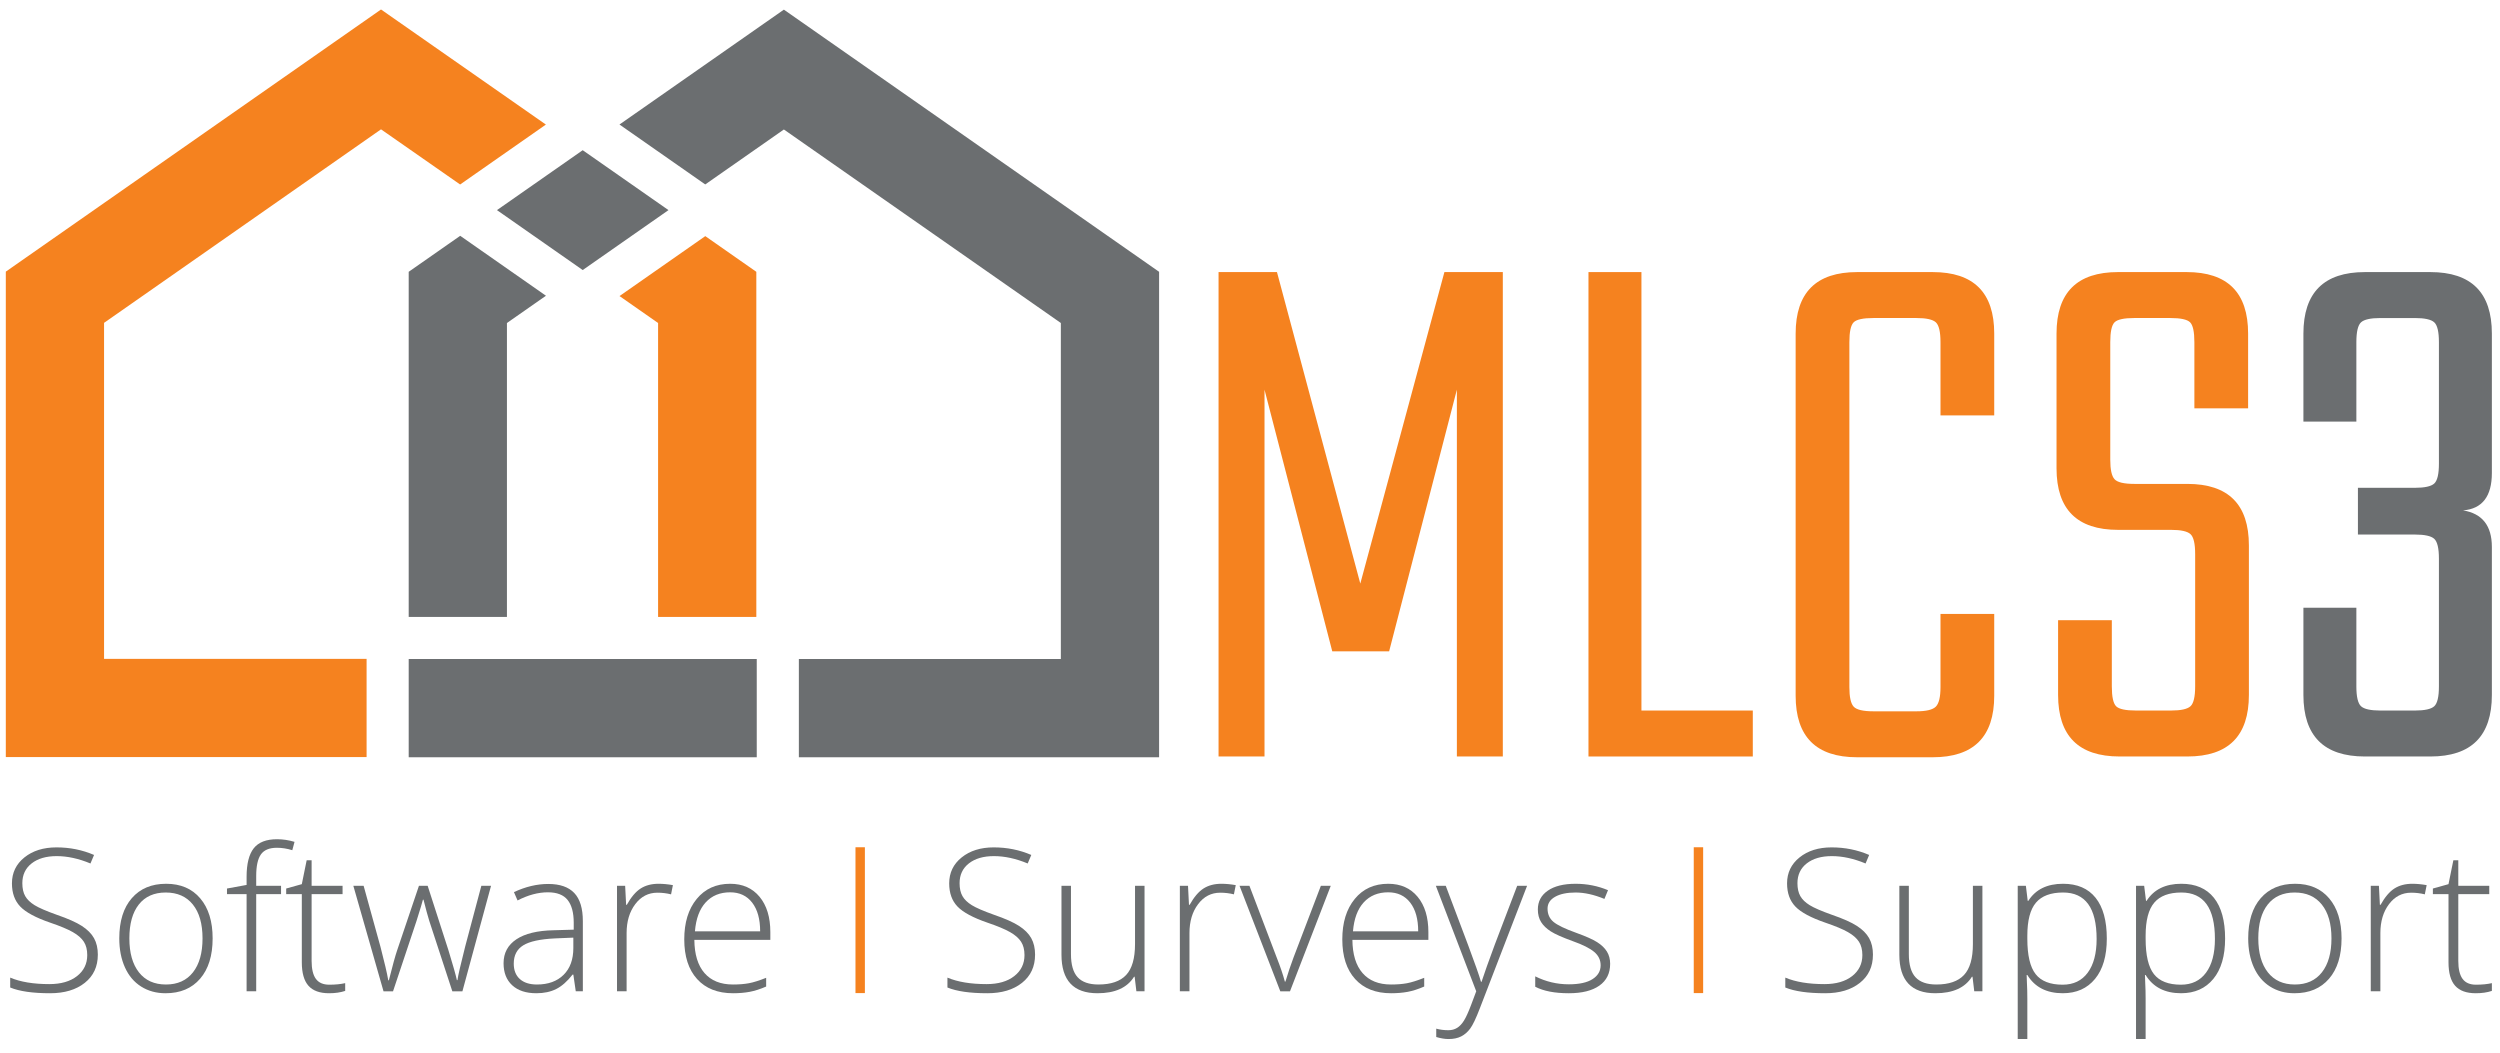 <?xml version="1.0" encoding="UTF-8" standalone="no"?><!DOCTYPE svg PUBLIC "-//W3C//DTD SVG 1.1//EN" "http://www.w3.org/Graphics/SVG/1.1/DTD/svg11.dtd"><svg width="100%" height="100%" viewBox="0 0 304 128" version="1.1" xmlns="http://www.w3.org/2000/svg" xmlns:xlink="http://www.w3.org/1999/xlink" xml:space="preserve" xmlns:serif="http://www.serif.com/" style="fill-rule:evenodd;clip-rule:evenodd;stroke-linejoin:round;stroke-miterlimit:1.414;"><rect id="Artboard1" x="0" y="0" width="303.72" height="127.5" style="fill:none;"/><g><path d="M92.021,80.137l0,11.946l-42.323,0l0,-11.946l42.323,0Zm48.925,11.946l0,-59.032l-45.626,-31.878l-19.992,13.969l8.901,6.218l1.528,1.068l9.563,-6.682l33.679,23.531l0,40.86l-31.858,0l0,11.946l43.805,0Zm-84.985,-63.409c0,0 -6.263,4.377 -6.263,4.377l0,41.966l11.946,0l0,-35.74l4.745,-3.315l-10.428,-7.288Zm14.896,-10.408l-10.426,7.285l10.427,7.287l10.429,-7.287l-8.891,-6.211l-1.539,-1.074Z" style="fill:#6b6e70;fill-rule:nonzero;"/><path d="M91.969,75.017l-11.946,0l0,-35.74l-4.69,-3.276l10.429,-7.288l6.207,4.339l0,41.965Z" style="fill:#f5821f;fill-rule:nonzero;"/><path d="M66.38,15.148l-8.883,6.206l-1.545,1.08l-9.62,-6.708l-33.678,23.531l0,40.86l31.924,0l0,11.946l-43.871,0l0,-59.032l45.625,-31.878l20.048,13.995Z" style="fill:#f5821f;fill-rule:nonzero;"/><path d="M153.764,91.989l-5.588,0l0,-58.904l7.103,0l10.133,37.88l10.227,-37.88l7.103,0l0,58.904l-5.587,0l0,-44.605l-8.239,31.82l-6.913,0l-8.239,-31.82l0,44.605Z" style="fill:#f5821f;fill-rule:nonzero;"/><path d="M199.599,86.401l13.542,0l0,5.588l-19.982,0l0,-58.904l6.44,0l0,53.316Z" style="fill:#f5821f;fill-rule:nonzero;"/><path d="M242.498,50.51l-6.534,0l0,-8.902c0,-1.263 -0.189,-2.068 -0.568,-2.415c-0.379,-0.347 -1.168,-0.521 -2.368,-0.521l-5.208,0c-1.263,0 -2.068,0.174 -2.415,0.521c-0.347,0.347 -0.521,1.152 -0.521,2.415l0,41.952c0,1.2 0.174,1.989 0.521,2.368c0.347,0.379 1.152,0.568 2.415,0.568l5.208,0c1.2,0 1.989,-0.189 2.368,-0.568c0.379,-0.379 0.568,-1.168 0.568,-2.368l0,-8.902l6.534,0l0,9.944c0,4.988 -2.493,7.481 -7.481,7.481l-9.186,0c-4.988,0 -7.481,-2.493 -7.481,-7.481l0,-44.036c0,-4.988 2.493,-7.481 7.481,-7.481l9.186,0c4.988,0 7.481,2.493 7.481,7.481l0,9.944Z" style="fill:#f5821f;fill-rule:nonzero;"/><path d="M266.931,83.466l0,-16.1c0,-1.262 -0.189,-2.067 -0.568,-2.415c-0.379,-0.347 -1.168,-0.52 -2.367,-0.52l-6.44,0c-4.988,0 -7.482,-2.494 -7.482,-7.482l0,-16.383c0,-4.988 2.494,-7.481 7.482,-7.481l8.334,0c4.987,0 7.481,2.493 7.481,7.481l0,9.091l-6.534,0l0,-8.049c0,-1.263 -0.174,-2.068 -0.521,-2.415c-0.348,-0.347 -1.153,-0.521 -2.415,-0.521l-4.356,0c-1.263,0 -2.068,0.174 -2.415,0.521c-0.348,0.347 -0.521,1.152 -0.521,2.415l0,14.3c0,1.199 0.173,1.988 0.521,2.367c0.347,0.379 1.152,0.568 2.415,0.568l6.439,0c4.988,0 7.482,2.494 7.482,7.482l0,18.182c0,4.988 -2.494,7.482 -7.482,7.482l-8.239,0c-4.987,0 -7.481,-2.494 -7.481,-7.482l0,-9.091l6.534,0l0,8.05c0,1.262 0.174,2.067 0.521,2.414c0.347,0.348 1.152,0.521 2.415,0.521l4.262,0c1.199,0 1.988,-0.173 2.367,-0.521c0.379,-0.347 0.568,-1.152 0.568,-2.414Z" style="fill:#f5821f;fill-rule:nonzero;"/><path d="M286.534,41.608l0,9.659l-6.439,0l0,-10.701c0,-4.988 2.493,-7.481 7.481,-7.481l7.955,0c4.988,0 7.481,2.493 7.481,7.481l0,16.951c0,2.841 -1.168,4.357 -3.504,4.546c2.336,0.379 3.504,1.863 3.504,4.451l0,17.993c0,4.988 -2.493,7.482 -7.481,7.482l-7.955,0c-4.988,0 -7.481,-2.494 -7.481,-7.482l0,-10.606l6.439,0l0,9.565c0,1.262 0.19,2.067 0.569,2.414c0.378,0.348 1.168,0.521 2.367,0.521l4.167,0c1.199,0 1.989,-0.173 2.367,-0.521c0.379,-0.347 0.569,-1.152 0.569,-2.414l0,-15.531c0,-1.263 -0.19,-2.068 -0.569,-2.415c-0.378,-0.348 -1.168,-0.521 -2.367,-0.521l-6.913,0l0,-5.682l6.913,0c1.199,0 1.989,-0.174 2.367,-0.521c0.379,-0.347 0.569,-1.152 0.569,-2.415l0,-14.773c0,-1.263 -0.19,-2.068 -0.569,-2.415c-0.378,-0.347 -1.168,-0.521 -2.367,-0.521l-4.167,0c-1.199,0 -1.989,0.174 -2.367,0.521c-0.379,0.347 -0.569,1.152 -0.569,2.415Z" style="fill:#6b6e70;fill-rule:nonzero;"/><path d="M11.896,116.093c0,1.44 -0.529,2.58 -1.587,3.422c-1.059,0.842 -2.465,1.263 -4.219,1.263c-2.108,0 -3.725,-0.232 -4.85,-0.697l0,-1.203c1.243,0.527 2.828,0.79 4.756,0.79c1.416,0 2.539,-0.324 3.369,-0.973c0.829,-0.649 1.244,-1.501 1.244,-2.555c0,-0.653 -0.137,-1.194 -0.413,-1.622c-0.275,-0.429 -0.723,-0.821 -1.345,-1.175c-0.621,-0.354 -1.534,-0.735 -2.737,-1.144c-1.763,-0.606 -2.98,-1.261 -3.653,-1.965c-0.672,-0.704 -1.009,-1.642 -1.009,-2.814c0,-1.291 0.506,-2.343 1.517,-3.157c1.011,-0.814 2.311,-1.221 3.9,-1.221c1.62,0 3.143,0.306 4.567,0.92l-0.437,1.038c-1.432,-0.597 -2.801,-0.896 -4.107,-0.896c-1.274,0 -2.289,0.295 -3.044,0.885c-0.755,0.59 -1.133,1.392 -1.133,2.407c0,0.637 0.116,1.16 0.348,1.569c0.232,0.41 0.612,0.777 1.139,1.104c0.527,0.326 1.432,0.718 2.714,1.174c1.345,0.464 2.356,0.914 3.033,1.351c0.676,0.437 1.17,0.932 1.481,1.487c0.31,0.555 0.466,1.225 0.466,2.012Z" style="fill:#6b6e70;fill-rule:nonzero;"/><path d="M25.856,114.11c0,2.093 -0.508,3.727 -1.523,4.903c-1.014,1.177 -2.415,1.765 -4.201,1.765c-1.125,0 -2.116,-0.272 -2.973,-0.815c-0.858,-0.542 -1.515,-1.321 -1.971,-2.336c-0.456,-1.015 -0.684,-2.187 -0.684,-3.517c0,-2.092 0.507,-3.723 1.522,-4.891c1.015,-1.168 2.407,-1.752 4.177,-1.752c1.762,0 3.145,0.592 4.148,1.776c1.003,1.184 1.505,2.806 1.505,4.867Zm-10.125,0c0,1.763 0.387,3.137 1.162,4.125c0.775,0.987 1.871,1.481 3.287,1.481c1.416,0 2.511,-0.494 3.286,-1.481c0.775,-0.988 1.162,-2.362 1.162,-4.125c0,-1.77 -0.391,-3.142 -1.174,-4.118c-0.783,-0.975 -1.882,-1.463 -3.298,-1.463c-1.416,0 -2.508,0.486 -3.275,1.457c-0.767,0.972 -1.15,2.346 -1.15,4.124Z" style="fill:#6b6e70;fill-rule:nonzero;"/><path d="M34.175,108.729l-3.021,0l0,11.813l-1.168,0l0,-11.813l-2.384,0l0,-0.684l2.384,-0.437l0,-0.991c0,-1.573 0.289,-2.728 0.867,-3.463c0.578,-0.736 1.524,-1.104 2.838,-1.104c0.708,0 1.416,0.107 2.124,0.319l-0.271,1.015c-0.63,-0.197 -1.255,-0.295 -1.876,-0.295c-0.913,0 -1.56,0.269 -1.942,0.808c-0.381,0.539 -0.572,1.414 -0.572,2.626l0,1.192l3.021,0l0,1.014Z" style="fill:#6b6e70;fill-rule:nonzero;"/><path d="M40.04,119.739c0.739,0 1.384,-0.063 1.935,-0.189l0,0.944c-0.566,0.189 -1.219,0.284 -1.959,0.284c-1.133,0 -1.969,-0.303 -2.507,-0.909c-0.539,-0.606 -0.809,-1.558 -0.809,-2.856l0,-8.284l-1.9,0l0,-0.684l1.9,-0.531l0.59,-2.903l0.602,0l0,3.104l3.764,0l0,1.014l-3.764,0l0,8.119c0,0.983 0.173,1.711 0.519,2.183c0.346,0.472 0.889,0.708 1.629,0.708Z" style="fill:#6b6e70;fill-rule:nonzero;"/><path d="M55.003,120.542l-2.809,-8.579c-0.181,-0.582 -0.413,-1.436 -0.696,-2.561l-0.071,0l-0.248,0.873l-0.531,1.711l-2.855,8.556l-1.157,0l-3.67,-12.827l1.251,0l2.053,7.434c0.48,1.841 0.795,3.194 0.944,4.059l0.071,0c0.464,-1.841 0.803,-3.064 1.015,-3.67l2.643,-7.823l1.062,0l2.514,7.8c0.566,1.848 0.912,3.072 1.038,3.67l0.071,0c0.063,-0.512 0.378,-1.881 0.944,-4.107l1.959,-7.363l1.18,0l-3.481,12.827l-1.227,0Z" style="fill:#6b6e70;fill-rule:nonzero;"/><path d="M70.013,120.542l-0.295,-2.03l-0.095,0c-0.645,0.826 -1.307,1.41 -1.988,1.752c-0.68,0.343 -1.485,0.514 -2.413,0.514c-1.259,0 -2.238,-0.323 -2.938,-0.968c-0.701,-0.645 -1.051,-1.538 -1.051,-2.679c0,-1.251 0.522,-2.222 1.564,-2.914c1.042,-0.693 2.551,-1.058 4.525,-1.098l2.443,-0.071l0,-0.849c0,-1.22 -0.248,-2.14 -0.743,-2.762c-0.496,-0.621 -1.295,-0.932 -2.396,-0.932c-1.188,0 -2.419,0.331 -3.693,0.991l-0.437,-1.014c1.408,-0.661 2.801,-0.992 4.177,-0.992c1.409,0 2.461,0.366 3.157,1.098c0.696,0.731 1.044,1.872 1.044,3.422l0,8.532l-0.861,0Zm-4.72,-0.826c1.369,0 2.448,-0.392 3.239,-1.175c0.791,-0.782 1.186,-1.87 1.186,-3.262l0,-1.263l-2.242,0.094c-1.802,0.087 -3.086,0.368 -3.853,0.844c-0.767,0.476 -1.151,1.218 -1.151,2.225c0,0.802 0.246,1.425 0.738,1.87c0.492,0.444 1.186,0.667 2.083,0.667Z" style="fill:#6b6e70;fill-rule:nonzero;"/><path d="M80.079,107.467c0.542,0 1.125,0.055 1.746,0.165l-0.224,1.121c-0.535,-0.134 -1.09,-0.201 -1.664,-0.201c-1.094,0 -1.99,0.465 -2.69,1.393c-0.701,0.928 -1.051,2.1 -1.051,3.516l0,7.081l-1.168,0l0,-12.827l0.991,0l0.118,2.312l0.083,0c0.527,-0.944 1.089,-1.606 1.687,-1.988c0.598,-0.381 1.322,-0.572 2.172,-0.572Z" style="fill:#6b6e70;fill-rule:nonzero;"/><path d="M89.13,120.778c-1.865,0 -3.318,-0.575 -4.361,-1.723c-1.042,-1.149 -1.563,-2.758 -1.563,-4.827c0,-2.045 0.503,-3.683 1.51,-4.914c1.007,-1.232 2.364,-1.847 4.071,-1.847c1.511,0 2.703,0.527 3.576,1.581c0.873,1.054 1.31,2.486 1.31,4.295l0,0.944l-9.24,0c0.016,1.763 0.427,3.108 1.233,4.036c0.806,0.928 1.961,1.393 3.464,1.393c0.731,0 1.374,-0.052 1.929,-0.154c0.555,-0.102 1.257,-0.322 2.106,-0.661l0,1.062c-0.723,0.315 -1.392,0.529 -2.006,0.644c-0.613,0.114 -1.29,0.171 -2.029,0.171Zm-0.343,-12.273c-1.235,0 -2.226,0.407 -2.973,1.222c-0.748,0.814 -1.184,1.988 -1.31,3.522l7.93,0c0,-1.487 -0.323,-2.649 -0.968,-3.487c-0.645,-0.838 -1.538,-1.257 -2.679,-1.257Z" style="fill:#6b6e70;fill-rule:nonzero;"/><path d="M125.864,116.093c0,1.44 -0.529,2.58 -1.587,3.422c-1.058,0.842 -2.464,1.263 -4.219,1.263c-2.108,0 -3.725,-0.232 -4.85,-0.697l0,-1.203c1.243,0.527 2.829,0.79 4.756,0.79c1.416,0 2.539,-0.324 3.369,-0.973c0.83,-0.649 1.245,-1.501 1.245,-2.555c0,-0.653 -0.138,-1.194 -0.413,-1.622c-0.275,-0.429 -0.724,-0.821 -1.345,-1.175c-0.622,-0.354 -1.534,-0.735 -2.738,-1.144c-1.762,-0.606 -2.98,-1.261 -3.652,-1.965c-0.673,-0.704 -1.009,-1.642 -1.009,-2.814c0,-1.291 0.505,-2.343 1.516,-3.157c1.011,-0.814 2.311,-1.221 3.9,-1.221c1.621,0 3.143,0.306 4.567,0.92l-0.437,1.038c-1.431,-0.597 -2.8,-0.896 -4.106,-0.896c-1.275,0 -2.289,0.295 -3.045,0.885c-0.755,0.59 -1.132,1.392 -1.132,2.407c0,0.637 0.116,1.16 0.348,1.569c0.232,0.41 0.611,0.777 1.138,1.104c0.527,0.326 1.432,0.718 2.714,1.174c1.346,0.464 2.357,0.914 3.033,1.351c0.677,0.437 1.17,0.932 1.481,1.487c0.311,0.555 0.466,1.225 0.466,2.012Z" style="fill:#6b6e70;fill-rule:nonzero;"/><path d="M130.23,107.715l0,8.307c0,1.29 0.272,2.228 0.815,2.814c0.542,0.587 1.384,0.88 2.525,0.88c1.526,0 2.649,-0.386 3.369,-1.157c0.72,-0.771 1.08,-2.026 1.08,-3.764l0,-7.08l1.156,0l0,12.827l-0.991,0l-0.212,-1.77l-0.071,0c-0.834,1.337 -2.317,2.006 -4.449,2.006c-2.919,0 -4.378,-1.562 -4.378,-4.685l0,-8.378l1.156,0Z" style="fill:#6b6e70;fill-rule:nonzero;"/><path d="M148.521,107.467c0.543,0 1.125,0.055 1.747,0.165l-0.225,1.121c-0.535,-0.134 -1.089,-0.201 -1.664,-0.201c-1.093,0 -1.99,0.465 -2.69,1.393c-0.7,0.928 -1.05,2.1 -1.05,3.516l0,7.081l-1.168,0l0,-12.827l0.991,0l0.118,2.312l0.082,0c0.527,-0.944 1.09,-1.606 1.688,-1.988c0.598,-0.381 1.321,-0.572 2.171,-0.572Z" style="fill:#6b6e70;fill-rule:nonzero;"/><path d="M155.684,120.542l-4.956,-12.827l1.203,0l3.316,8.72c0.441,1.117 0.771,2.093 0.992,2.927l0.07,0c0.323,-1.07 0.653,-2.054 0.992,-2.951l3.316,-8.696l1.203,0l-4.956,12.827l-1.18,0Z" style="fill:#6b6e70;fill-rule:nonzero;"/><path d="M169.148,120.778c-1.864,0 -3.318,-0.575 -4.36,-1.723c-1.042,-1.149 -1.564,-2.758 -1.564,-4.827c0,-2.045 0.504,-3.683 1.511,-4.914c1.007,-1.232 2.364,-1.847 4.071,-1.847c1.51,0 2.702,0.527 3.576,1.581c0.873,1.054 1.309,2.486 1.309,4.295l0,0.944l-9.239,0c0.015,1.763 0.426,3.108 1.233,4.036c0.806,0.928 1.961,1.393 3.463,1.393c0.732,0 1.375,-0.052 1.93,-0.154c0.554,-0.102 1.256,-0.322 2.106,-0.661l0,1.062c-0.724,0.315 -1.392,0.529 -2.006,0.644c-0.614,0.114 -1.29,0.171 -2.03,0.171Zm-0.342,-12.273c-1.235,0 -2.226,0.407 -2.974,1.222c-0.747,0.814 -1.184,1.988 -1.31,3.522l7.93,0c0,-1.487 -0.322,-2.649 -0.967,-3.487c-0.645,-0.838 -1.538,-1.257 -2.679,-1.257Z" style="fill:#6b6e70;fill-rule:nonzero;"/><path d="M174.6,107.715l1.204,0l2.714,7.198c0.826,2.21 1.349,3.701 1.569,4.472l0.071,0c0.33,-1.015 0.869,-2.529 1.617,-4.543l2.714,-7.127l1.203,0l-5.746,14.904c-0.465,1.211 -0.854,2.029 -1.169,2.454c-0.314,0.425 -0.682,0.743 -1.103,0.956c-0.421,0.212 -0.93,0.318 -1.528,0.318c-0.449,0 -0.948,-0.082 -1.499,-0.247l0,-1.015c0.457,0.126 0.948,0.189 1.475,0.189c0.402,0 0.756,-0.095 1.062,-0.284c0.307,-0.188 0.584,-0.481 0.832,-0.879c0.248,-0.397 0.535,-1.026 0.862,-1.888c0.326,-0.861 0.537,-1.422 0.631,-1.681l-4.909,-12.827Z" style="fill:#6b6e70;fill-rule:nonzero;"/><path d="M195.794,117.202c0,1.149 -0.437,2.032 -1.31,2.649c-0.873,0.618 -2.113,0.927 -3.717,0.927c-1.715,0 -3.076,-0.264 -4.083,-0.791l0,-1.263c1.29,0.645 2.651,0.968 4.083,0.968c1.266,0 2.228,-0.21 2.885,-0.631c0.657,-0.421 0.985,-0.982 0.985,-1.682c0,-0.645 -0.261,-1.188 -0.785,-1.628c-0.523,-0.441 -1.382,-0.874 -2.578,-1.298c-1.282,-0.465 -2.183,-0.864 -2.702,-1.198c-0.519,-0.334 -0.911,-0.712 -1.174,-1.133c-0.264,-0.421 -0.396,-0.934 -0.396,-1.54c0,-0.96 0.403,-1.719 1.21,-2.277c0.806,-0.559 1.933,-0.838 3.381,-0.838c1.384,0 2.698,0.259 3.941,0.779l-0.437,1.062c-1.258,-0.52 -2.427,-0.779 -3.504,-0.779c-1.047,0 -1.877,0.173 -2.49,0.519c-0.614,0.346 -0.921,0.826 -0.921,1.44c0,0.668 0.238,1.203 0.714,1.605c0.476,0.401 1.406,0.849 2.791,1.345c1.157,0.417 1.998,0.792 2.525,1.127c0.527,0.334 0.923,0.714 1.186,1.138c0.264,0.425 0.396,0.925 0.396,1.499Z" style="fill:#6b6e70;fill-rule:nonzero;"/><path d="M227.749,116.093c0,1.44 -0.529,2.58 -1.587,3.422c-1.058,0.842 -2.464,1.263 -4.219,1.263c-2.108,0 -3.725,-0.232 -4.85,-0.697l0,-1.203c1.243,0.527 2.829,0.79 4.756,0.79c1.416,0 2.539,-0.324 3.369,-0.973c0.83,-0.649 1.245,-1.501 1.245,-2.555c0,-0.653 -0.138,-1.194 -0.413,-1.622c-0.275,-0.429 -0.724,-0.821 -1.345,-1.175c-0.622,-0.354 -1.534,-0.735 -2.738,-1.144c-1.762,-0.606 -2.98,-1.261 -3.652,-1.965c-0.673,-0.704 -1.009,-1.642 -1.009,-2.814c0,-1.291 0.505,-2.343 1.516,-3.157c1.011,-0.814 2.311,-1.221 3.9,-1.221c1.621,0 3.143,0.306 4.567,0.92l-0.437,1.038c-1.431,-0.597 -2.8,-0.896 -4.106,-0.896c-1.275,0 -2.289,0.295 -3.045,0.885c-0.755,0.59 -1.133,1.392 -1.133,2.407c0,0.637 0.116,1.16 0.349,1.569c0.232,0.41 0.611,0.777 1.138,1.104c0.527,0.326 1.432,0.718 2.714,1.174c1.346,0.464 2.357,0.914 3.033,1.351c0.677,0.437 1.17,0.932 1.481,1.487c0.311,0.555 0.466,1.225 0.466,2.012Z" style="fill:#6b6e70;fill-rule:nonzero;"/><path d="M232.115,107.715l0,8.307c0,1.29 0.272,2.228 0.815,2.814c0.542,0.587 1.384,0.88 2.525,0.88c1.526,0 2.649,-0.386 3.369,-1.157c0.72,-0.771 1.08,-2.026 1.08,-3.764l0,-7.08l1.156,0l0,12.827l-0.991,0l-0.213,-1.77l-0.07,0c-0.834,1.337 -2.317,2.006 -4.449,2.006c-2.919,0 -4.378,-1.562 -4.378,-4.685l0,-8.378l1.156,0Z" style="fill:#6b6e70;fill-rule:nonzero;"/><path d="M250.843,120.778c-1.975,0 -3.415,-0.74 -4.319,-2.219l-0.083,0l0.035,0.991c0.032,0.583 0.048,1.22 0.048,1.912l0,4.885l-1.169,0l0,-18.632l0.992,0l0.224,1.829l0.071,0c0.881,-1.385 2.289,-2.077 4.224,-2.077c1.731,0 3.051,0.568 3.959,1.705c0.909,1.137 1.363,2.791 1.363,4.962c0,2.108 -0.478,3.743 -1.434,4.903c-0.955,1.16 -2.259,1.741 -3.911,1.741Zm-0.024,-1.039c1.314,0 2.331,-0.488 3.05,-1.463c0.72,-0.976 1.08,-2.34 1.08,-4.095c0,-3.768 -1.361,-5.652 -4.083,-5.652c-1.495,0 -2.592,0.411 -3.292,1.233c-0.7,0.822 -1.05,2.161 -1.05,4.018l0,0.378c0,2.006 0.336,3.437 1.009,4.295c0.672,0.857 1.768,1.286 3.286,1.286Z" style="fill:#6b6e70;fill-rule:nonzero;"/><path d="M265.227,120.778c-1.974,0 -3.414,-0.74 -4.319,-2.219l-0.082,0l0.035,0.991c0.032,0.583 0.047,1.22 0.047,1.912l0,4.885l-1.168,0l0,-18.632l0.991,0l0.225,1.829l0.07,0c0.881,-1.385 2.29,-2.077 4.225,-2.077c1.731,0 3.05,0.568 3.959,1.705c0.909,1.137 1.363,2.791 1.363,4.962c0,2.108 -0.478,3.743 -1.434,4.903c-0.956,1.16 -2.26,1.741 -3.912,1.741Zm-0.023,-1.039c1.314,0 2.33,-0.488 3.05,-1.463c0.72,-0.976 1.08,-2.34 1.08,-4.095c0,-3.768 -1.361,-5.652 -4.083,-5.652c-1.495,0 -2.592,0.411 -3.292,1.233c-0.701,0.822 -1.051,2.161 -1.051,4.018l0,0.378c0,2.006 0.337,3.437 1.009,4.295c0.673,0.857 1.768,1.286 3.287,1.286Z" style="fill:#6b6e70;fill-rule:nonzero;"/><path d="M284.733,114.11c0,2.093 -0.507,3.727 -1.522,4.903c-1.015,1.177 -2.415,1.765 -4.201,1.765c-1.125,0 -2.116,-0.272 -2.973,-0.815c-0.858,-0.542 -1.515,-1.321 -1.971,-2.336c-0.456,-1.015 -0.685,-2.187 -0.685,-3.517c0,-2.092 0.508,-3.723 1.523,-4.891c1.015,-1.168 2.407,-1.752 4.177,-1.752c1.762,0 3.145,0.592 4.148,1.776c1.003,1.184 1.504,2.806 1.504,4.867Zm-10.124,0c0,1.763 0.387,3.137 1.162,4.125c0.775,0.987 1.87,1.481 3.286,1.481c1.416,0 2.512,-0.494 3.287,-1.481c0.775,-0.988 1.162,-2.362 1.162,-4.125c0,-1.77 -0.391,-3.142 -1.174,-4.118c-0.783,-0.975 -1.882,-1.463 -3.298,-1.463c-1.416,0 -2.508,0.486 -3.275,1.457c-0.767,0.972 -1.15,2.346 -1.15,4.124Z" style="fill:#6b6e70;fill-rule:nonzero;"/><path d="M293.336,107.467c0.543,0 1.125,0.055 1.746,0.165l-0.224,1.121c-0.535,-0.134 -1.089,-0.201 -1.664,-0.201c-1.093,0 -1.99,0.465 -2.69,1.393c-0.7,0.928 -1.05,2.1 -1.05,3.516l0,7.081l-1.169,0l0,-12.827l0.992,0l0.118,2.312l0.082,0c0.527,-0.944 1.09,-1.606 1.688,-1.988c0.598,-0.381 1.321,-0.572 2.171,-0.572Z" style="fill:#6b6e70;fill-rule:nonzero;"/><path d="M301.077,119.739c0.74,0 1.385,-0.063 1.935,-0.189l0,0.944c-0.566,0.189 -1.219,0.284 -1.959,0.284c-1.132,0 -1.968,-0.303 -2.507,-0.909c-0.539,-0.606 -0.808,-1.558 -0.808,-2.856l0,-8.284l-1.9,0l0,-0.684l1.9,-0.531l0.59,-2.903l0.601,0l0,3.104l3.765,0l0,1.014l-3.765,0l0,8.119c0,0.983 0.173,1.711 0.52,2.183c0.346,0.472 0.889,0.708 1.628,0.708Z" style="fill:#6b6e70;fill-rule:nonzero;"/><rect x="205.96" y="103.026" width="1.143" height="17.734" style="fill:#f5821f;fill-rule:nonzero;"/><rect x="104.027" y="103.026" width="1.143" height="17.734" style="fill:#f5821f;fill-rule:nonzero;"/></g></svg>